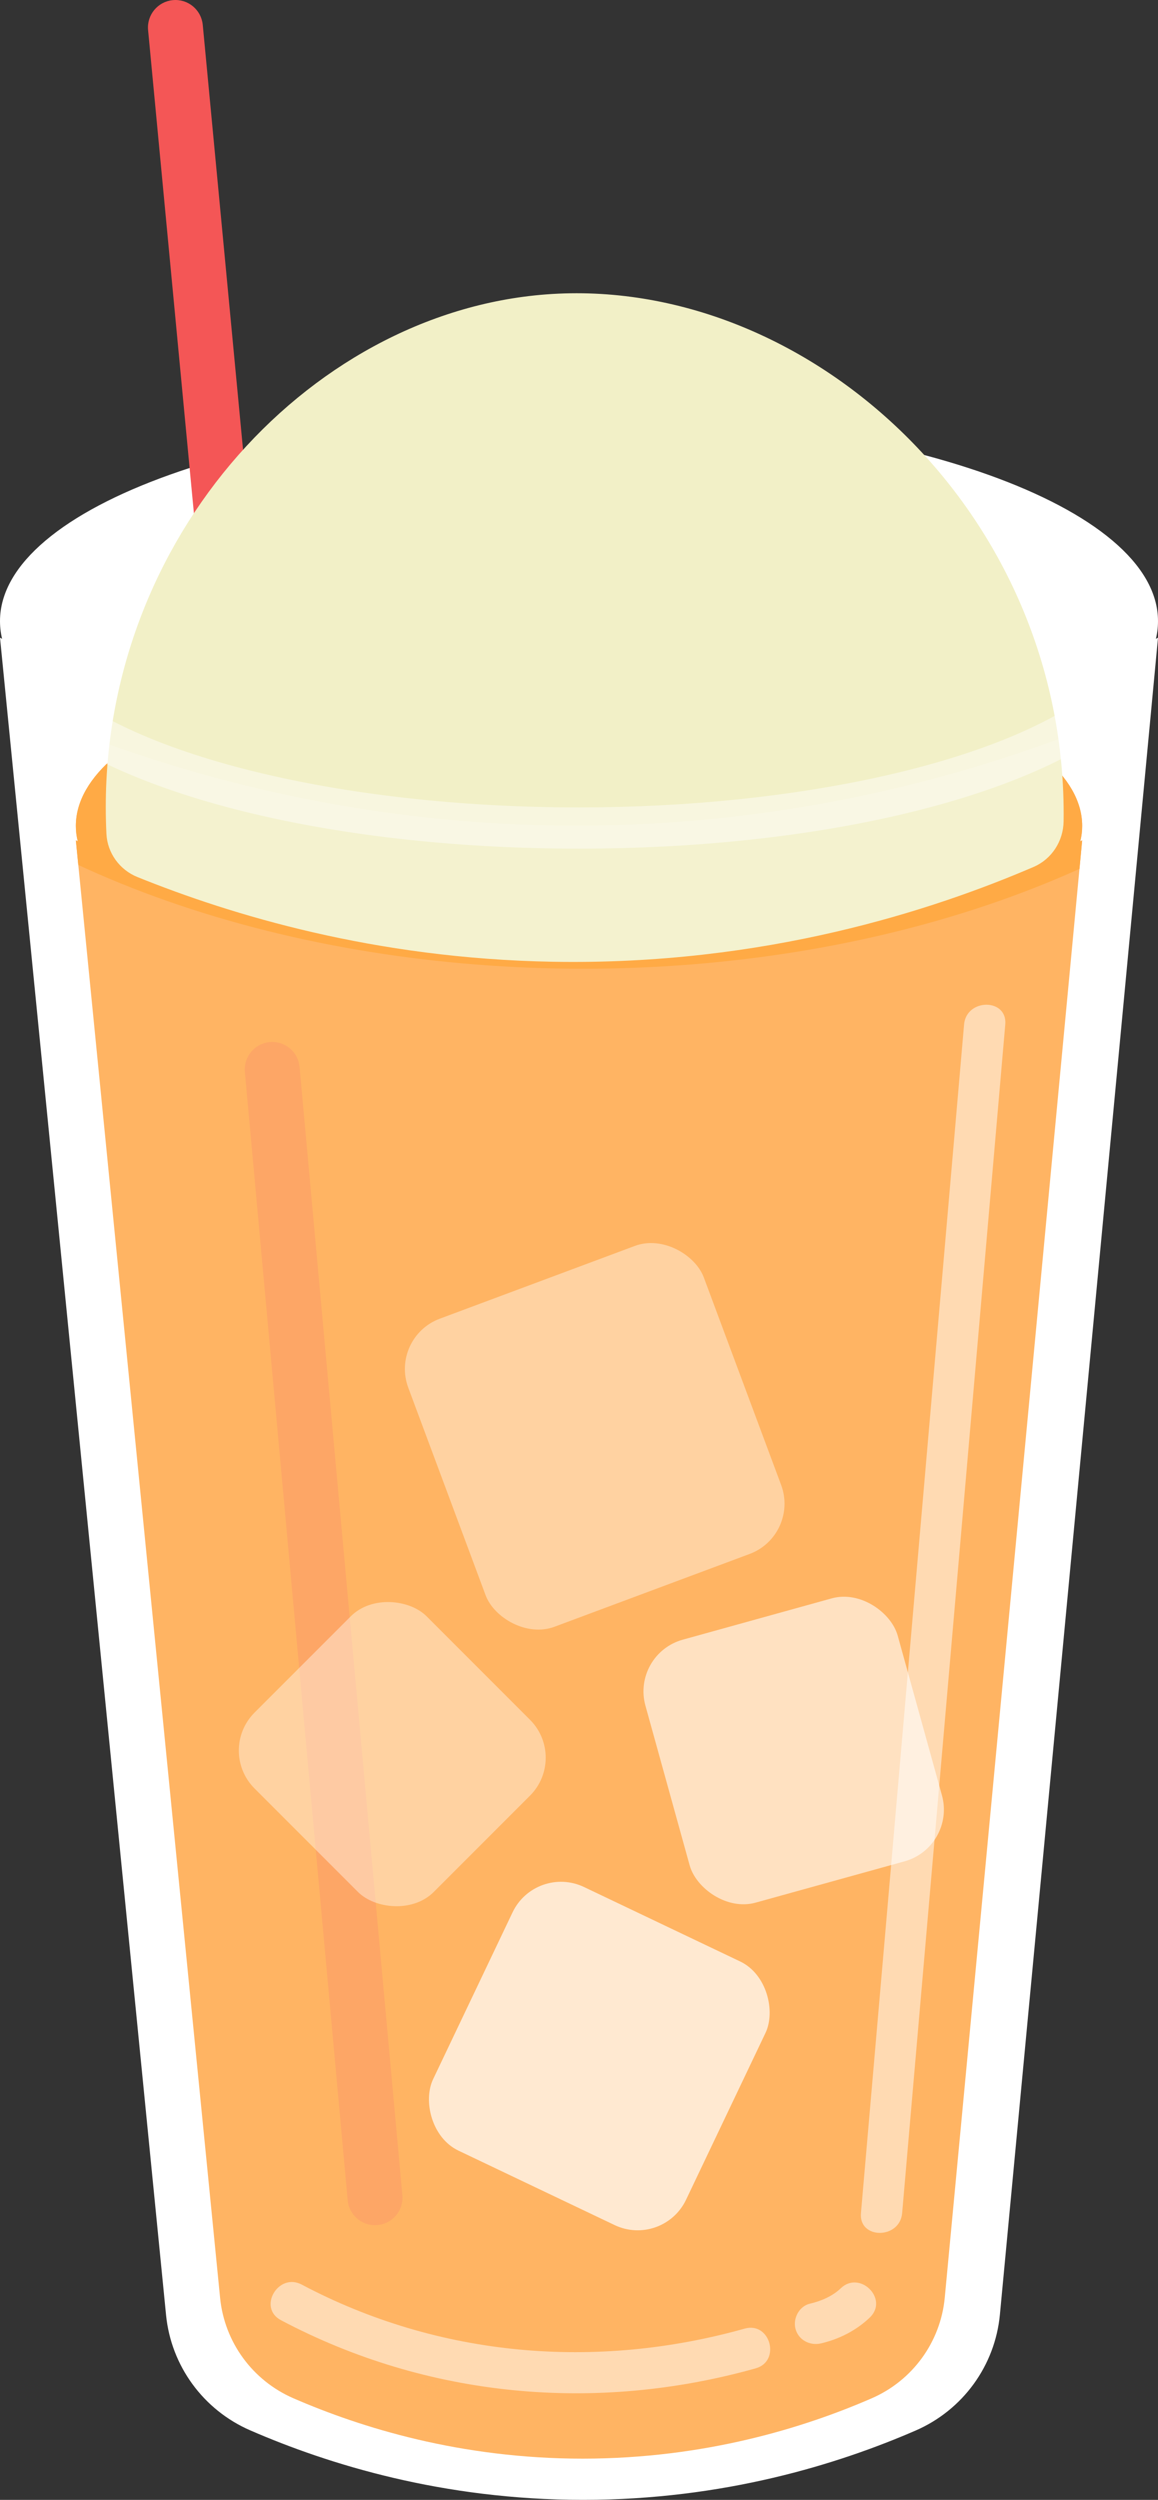 <?xml version="1.0" encoding="UTF-8"?><svg id="_レイヤー_2" xmlns="http://www.w3.org/2000/svg" xmlns:xlink="http://www.w3.org/1999/xlink" viewBox="0 0 168.675 363.914"><rect x="0" y="0" width="168.675" height="363.914" fill="#333333" stroke="none"/><defs><style>.cls-1{opacity:.6;}.cls-2{fill:#fff;}.cls-3{fill:#ffa748;}.cls-4{opacity:.4;}.cls-5{fill:#f45656;}.cls-6{opacity:.15;}.cls-7{opacity:.2;}.cls-8{opacity:.43;}.cls-9{fill:#ff9b24;}.cls-10{clip-path:url(#clippath);}.cls-11{fill:#f2f0c7;}.cls-12{opacity:.5;}.cls-13{opacity:.7;}</style><clipPath id="clippath"><path class="cls-3" d="M157.351,122.475c.096-.043.191-.096.278-.148-6.674,70.714-13.34,141.428-20.014,212.142-.608,6.474-4.702,12.088-10.663,14.669-9.838,4.276-24.29,8.769-42.07,8.777-17.833,0-32.311-4.519-42.157-8.795-5.936-2.581-10.02-8.152-10.663-14.591-7.004-70.731-14.009-141.463-21.013-212.203.087.052.183.104.278.148-.191-.739-.278-1.486-.278-2.242,0-14.452,32.815-26.176,73.286-26.176,40.48,0,73.295,11.723,73.295,26.176,0,.756-.087,1.503-.278,2.242Z"/></clipPath></defs><g id="_レイヤー_1-2"><path class="cls-2" d="M84.939,363.413c-16.66,0-32.907-3.39-48.291-10.076-6.666-2.896-11.25-9.172-11.963-16.378L.591,93.725c17.111,9.344,44.534,20.425,79.361,21.291,1.46.036,2.913.054,4.348.054,36.771,0,65.732-11.499,83.789-21.348l-22.94,243.168c-.685,7.253-5.271,13.563-11.971,16.471-15.36,6.667-31.582,10.05-48.215,10.053h-.023Z"/><path class="cls-2" d="M167.502,94.608l-13.829,146.585-9.024,95.65c-.667,7.071-5.14,13.225-11.672,16.06-15.299,6.64-31.454,10.008-48.038,10.011-16.59,0-32.77-3.376-48.092-10.034-6.499-2.824-10.969-8.944-11.665-15.97l-12.094-122.09L1.182,94.614c17.21,9.273,44.391,20.047,78.758,20.902,1.446.036,2.913.054,4.36.054,36.321,0,65.044-11.187,83.203-20.962M168.675,92.829c-12.981,7.176-43.262,21.741-84.375,21.741-1.431,0-2.879-.018-4.335-.054-38.321-.953-66.59-14.284-79.964-21.687,8.062,81.393,16.125,162.786,24.188,244.179.734,7.41,5.432,13.82,12.262,16.788,11.326,4.922,27.985,10.117,48.49,10.117h.022c20.46-.004,37.093-5.18,48.414-10.094,6.862-2.978,11.567-9.436,12.27-16.883,7.676-81.369,15.353-162.738,23.029-244.108h0Z"/><path class="cls-2" d="M84.338,120.04C38.11,120.04.5,106.753.5,90.42s37.609-29.621,83.837-29.621,83.837,13.288,83.837,29.621-37.609,29.621-83.837,29.621Z"/><path class="cls-2" d="M84.337,61.299c22.416,0,43.475,3.112,59.299,8.764,15.277,5.456,24.038,12.876,24.038,20.357s-8.762,14.901-24.038,20.357c-15.824,5.651-36.884,8.764-59.299,8.764s-43.475-3.112-59.299-8.764c-15.277-5.456-24.038-12.876-24.038-20.357s8.762-14.901,24.038-20.357c15.824-5.651,36.884-8.764,59.299-8.764M84.337,60.299C37.759,60.299,0,73.784,0,90.42s37.759,30.12,84.337,30.12,84.337-13.485,84.337-30.12-37.759-30.12-84.337-30.12h0Z"/><path class="cls-3" d="M157.351,122.475c.096-.043.191-.096.278-.148-6.674,70.714-13.34,141.428-20.014,212.142-.608,6.474-4.702,12.088-10.663,14.669-9.838,4.276-24.29,8.769-42.07,8.777-17.833,0-32.311-4.519-42.157-8.795-5.936-2.581-10.02-8.152-10.663-14.591-7.004-70.731-14.009-141.463-21.013-212.203.087.052.183.104.278.148-.191-.739-.278-1.486-.278-2.242,0-14.452,32.815-26.176,73.286-26.176,40.48,0,73.295,11.723,73.295,26.176,0,.756-.087,1.503-.278,2.242Z"/><g class="cls-10"><ellipse class="cls-9" cx="84.94" cy="67.528" rx="121.084" ry="73.494"/></g><path class="cls-5" d="M37.137,130.149c-2.039,0-3.781-1.552-3.977-3.623L21.571,4.379c-.209-2.199,1.405-4.151,3.604-4.36,2.198-.212,4.151,1.404,4.36,3.604l11.589,122.147c.209,2.199-1.405,4.151-3.604,4.36-.128.012-.256.019-.383.019Z"/><g class="cls-7"><path class="cls-5" d="M54.622,323.931c-2.045,0-3.789-1.561-3.979-3.637l-14.974-164.25c-.201-2.2,1.42-4.146,3.62-4.347,2.205-.201,4.146,1.42,4.347,3.62l14.974,164.25c.201,2.2-1.42,4.146-3.62,4.347-.124.012-.247.017-.368.017Z"/></g><path class="cls-11" d="M154.925,119.564c-.04,2.886-1.729,5.505-4.382,6.644-14.633,6.279-39.117,14.352-70.063,13.798-25.983-.465-46.849-6.838-60.456-12.328-2.594-1.046-4.382-3.494-4.52-6.288-2.052-41.56,28.972-75.87,64.047-78.534,37.911-2.879,76,31.558,75.375,76.708Z"/><g class="cls-8"><path class="cls-2" d="M84.338,123.54c-37.044,0-69.114-8.243-81.701-21l4.271-4.214c11.339,11.493,42.456,19.214,77.43,19.214,32.072,0,61.389-6.6,74.688-16.815l3.654,4.759c-14.5,11.137-44.52,18.056-78.343,18.056Z"/></g><g class="cls-12"><path class="cls-2" d="M40.918,337.755c21.385,11.326,45.929,13.526,69.152,7.014,3.712-1.041,2.135-6.832-1.595-5.786-21.66,6.074-44.552,4.171-64.528-6.409-3.41-1.806-6.446,3.371-3.028,5.181h0Z"/></g><g class="cls-12"><path class="cls-2" d="M119.569,341.139c2.656-.615,5.166-1.886,7.137-3.78,2.789-2.681-1.457-6.92-4.243-4.243-1.128,1.085-2.754,1.835-4.49,2.237-1.579.366-2.512,2.174-2.095,3.69.445,1.619,2.107,2.462,3.69,2.095h0Z"/></g><g class="cls-12"><path class="cls-2" d="M140.428,149.138c-5.007,57.678-10.015,115.357-15.022,173.035-.334,3.846,5.668,3.824,6,0,5.007-57.678,10.015-115.357,15.022-173.035.334-3.846-5.668-3.824-6,0h0Z"/></g><g class="cls-6"><path class="cls-2" d="M139.346,347.479c-9.977,4.747-32.039,13.56-60.659,11.077-21.872-1.898-38.31-9.589-47.473-14.769-7.736-79.473-15.473-158.945-23.209-238.418,15.378,6.229,40.055,14.038,71.209,14.769,36.089.847,64.447-8.192,80.703-14.769-6.857,80.703-13.714,161.407-20.571,242.11Z"/></g><g class="cls-13"><rect class="cls-2" x="66.893" y="278.05" width="40.81" height="42.51" rx="7.808" ry="7.808" transform="translate(137.238 -8.445) rotate(25.478)"/></g><g class="cls-4"><rect class="cls-2" x="39.417" y="236.893" width="35.443" height="36.92" rx="7.808" ry="7.808" transform="translate(-163.826 115.195) rotate(-45)"/></g><g class="cls-1"><rect class="cls-2" x="96.539" y="234.965" width="38.135" height="39.724" rx="7.808" ry="7.808" transform="translate(-63.863 40.136) rotate(-15.492)"/></g><g class="cls-4"><rect class="cls-2" x="63.654" y="185.163" width="45.942" height="47.856" rx="7.808" ry="7.808" transform="translate(-67.589 43.438) rotate(-20.448)"/></g></g></svg>